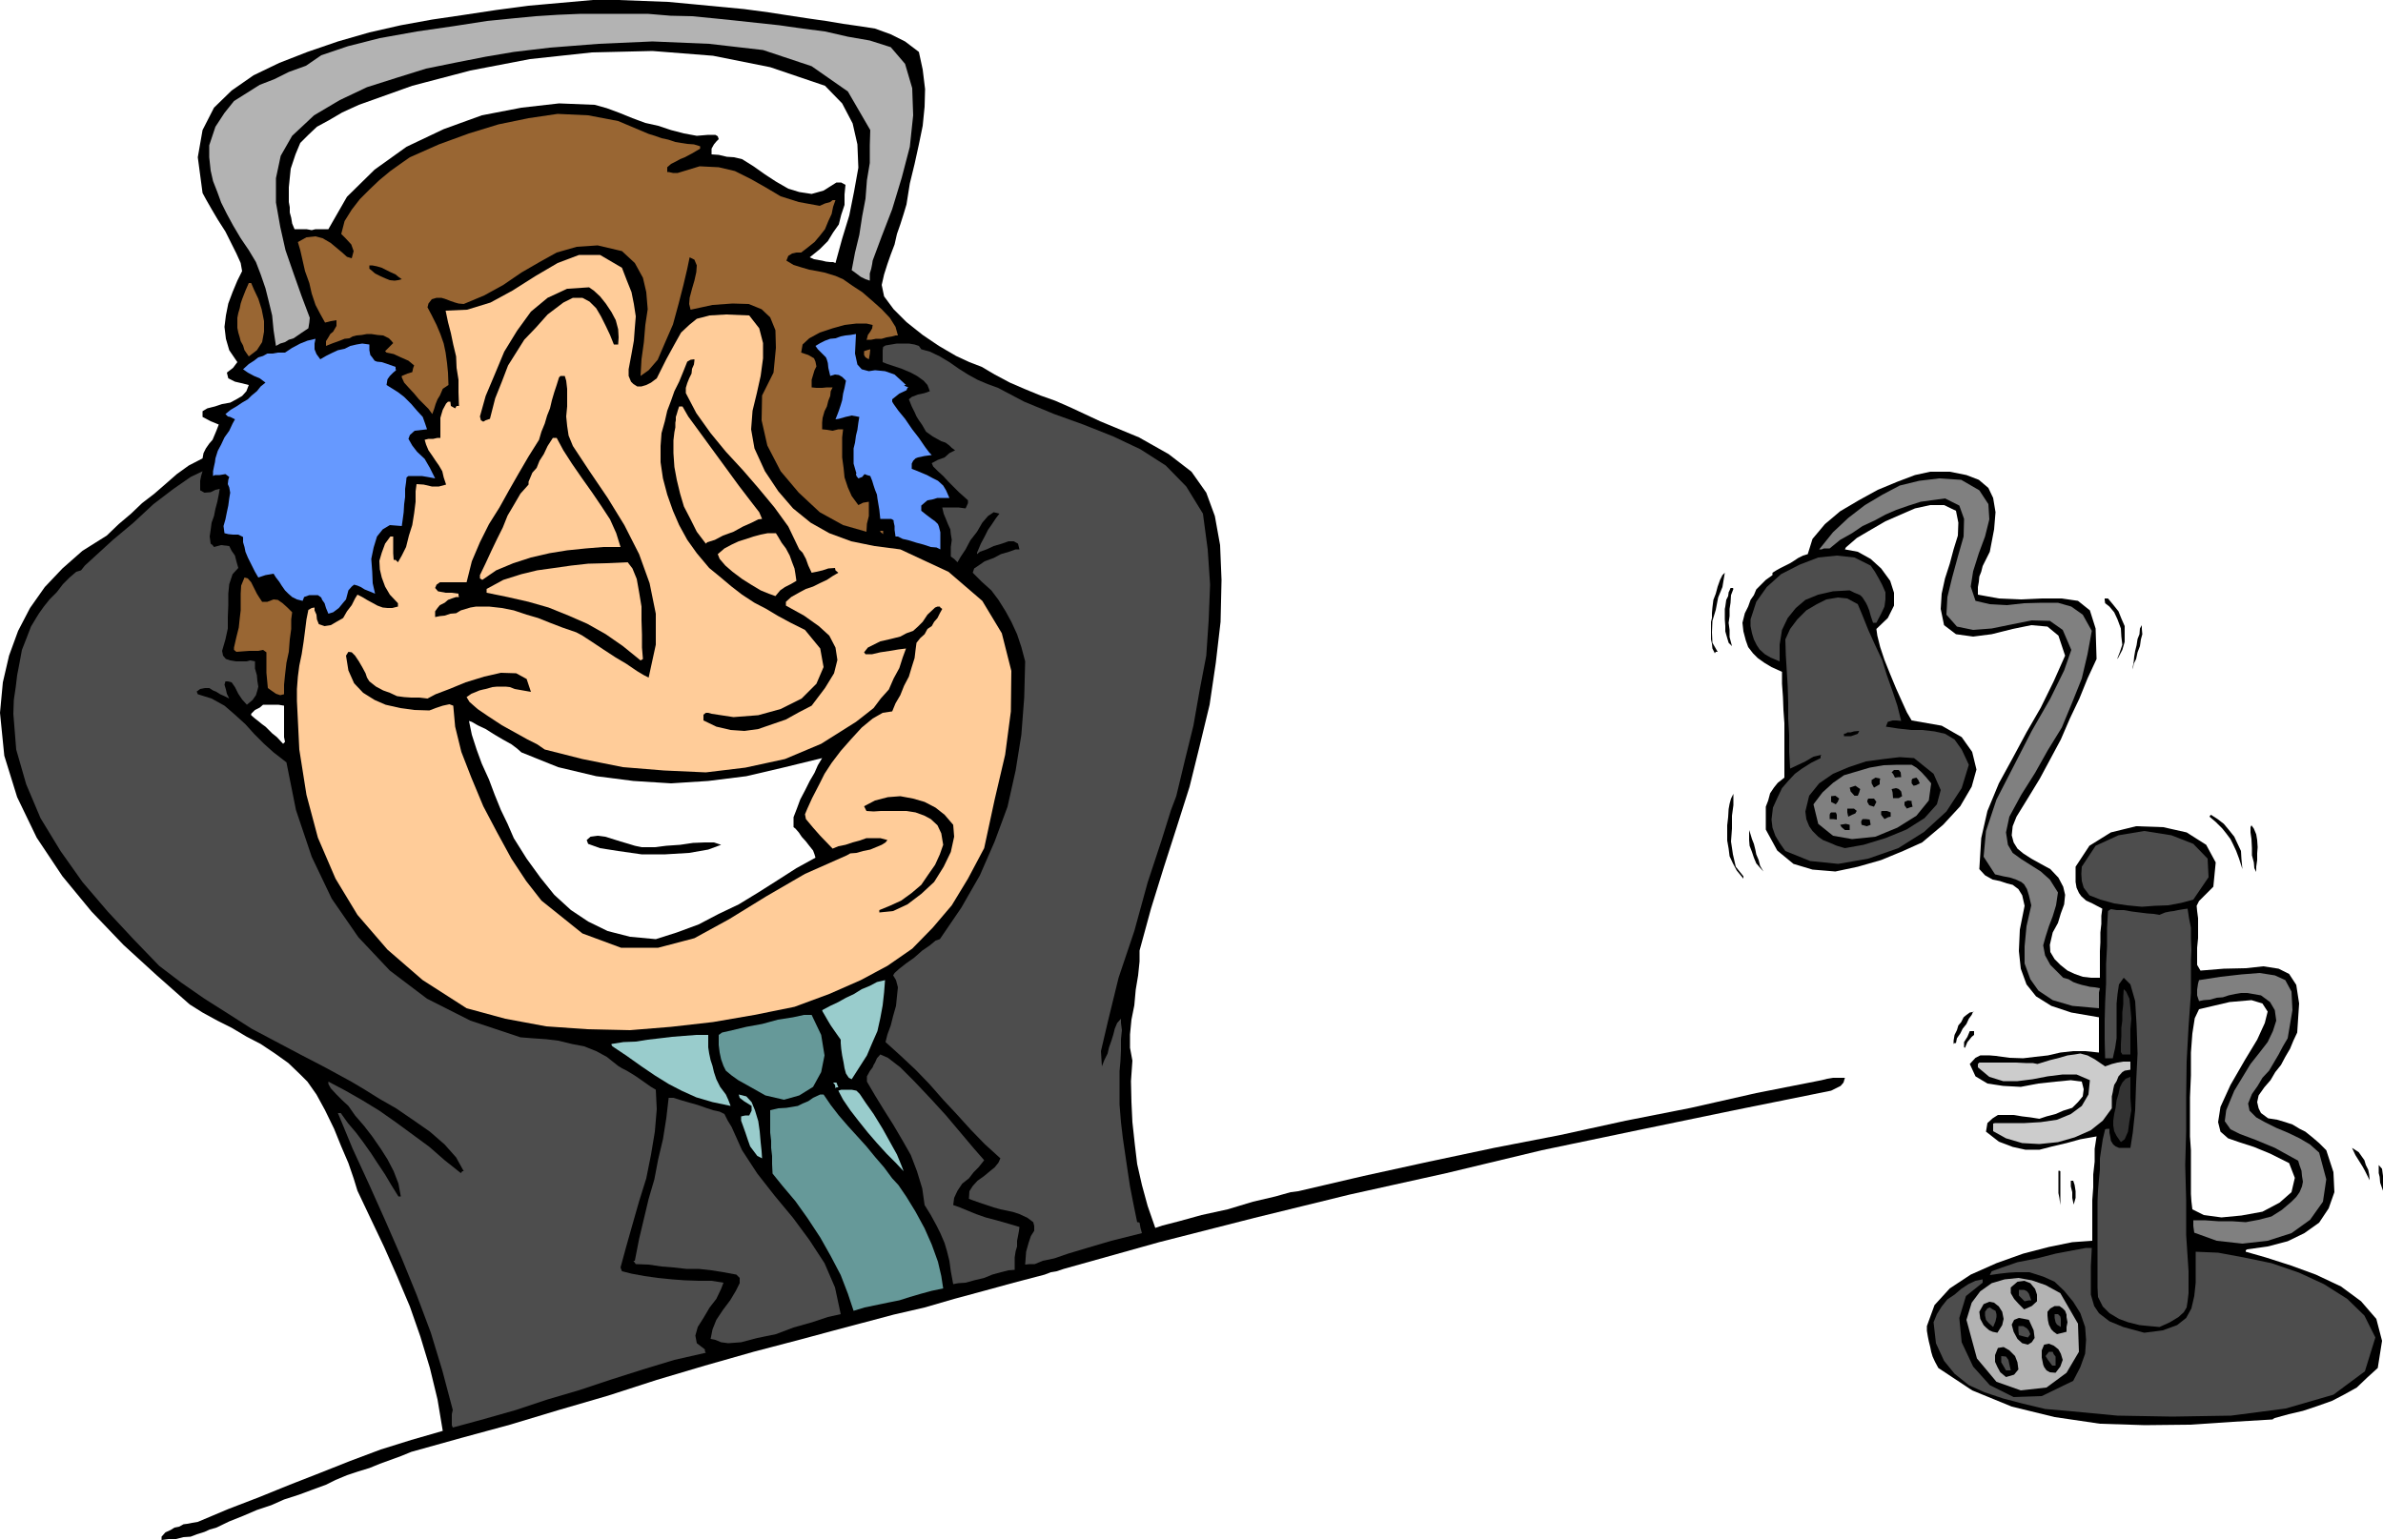 <svg height="310.272" viewBox="0 0 360 232.704" width="480" xmlns="http://www.w3.org/2000/svg"><path style="fill:#000" d="m117.638 412.305.432-4.608.936-4.032 1.368-3.744 1.8-3.456 2.232-3.168 2.664-2.808 3.024-2.664 3.672-2.304 1.8-1.728 1.872-1.584 1.656-1.584 1.872-1.44 1.656-1.44 1.728-1.512 1.8-1.296 2.088-1.08.144-.792.36-.72.504-.72.504-.576.576-1.368.36-.936-1.224-.504-1.224-.648v-.864l.72-.432 1.152-.288 1.08-.36 1.224-.216.936-.504.864-.504.648-.72.36-.936-1.152-.288-.936-.216-1.008-.504-.216-.864.936-.72.648-.864-1.224-1.8-.504-1.728-.216-1.8.216-1.728.36-1.8.648-1.728.72-1.728.72-1.44-.216-1.224-.648-1.44-.864-1.728-.792-1.584-1.152-1.8-.936-1.584-.864-1.512-.504-.936-.72-5.4.72-4.104 1.728-3.384 2.664-2.592 3.312-2.304 3.888-1.872 4.248-1.656 4.608-1.584 4.752-1.368 4.752-1.08 4.752-.864 4.896-.72 4.752-.72 4.896-.648 4.824-.432 4.896-.432h3.816l3.744.144 3.816.144 3.888.36 3.744.36 3.816.36 3.744.504 3.744.576 2.376.36 2.52.36 2.592.432 2.52.36 2.304.36 2.376.864 2.16 1.08 2.088 1.584.576 2.664.36 2.952-.072 2.664-.288 2.88-.576 2.808-.648 2.952-.72 2.952-.504 3.168-.432 1.44-.504 1.584-.504 1.44-.36 1.584-.576 1.512-.504 1.44-.504 1.584-.36 1.584.36 1.728 1.44 1.944 1.944 1.944 2.448 1.944 2.448 1.656 2.592 1.512 2.016.936 1.872.72 1.944 1.152 2.304 1.224 2.16.936 2.448 1.008 2.232.792 2.304 1.008 2.16 1.008 2.304 1.08 5.904 2.448 4.464 2.52 3.456 2.664 2.232 3.168 1.296 3.528.792 4.392.216 5.256-.144 6.336-.72 6.192-.936 6.336-1.512 6.264-1.512 6.12-1.944 6.12-1.944 6.048-1.944 6.264-1.728 6.336v1.656l-.216 2.088-.36 2.16-.216 2.376-.432 2.16-.216 2.232v2.016l.36 1.944-.216 3.096.072 3.168.144 3.024.36 3.312.36 3.024.72 3.168.864 3.168 1.152 3.312 1.08-.36 2.52-.648 3.384-.936 3.96-.864 3.816-1.152 3.384-.792 2.304-.648 1.152-.144 9.864-2.304 9.864-2.16 9.864-2.088 10.008-1.944 9.864-2.16 9.864-1.944 9.864-2.232 9.864-1.944.864-.216.864-.144h1.8l-.216.72-.432.504-.72.36-.72.36-14.616 2.952-14.616 3.024-14.472 3.024-14.4 3.456-14.616 3.24-14.4 3.528-14.4 3.672-14.4 4.032-.432.144-.648.216-.864.144-.936.36-4.68 1.224-4.464 1.224-4.536 1.224-4.464 1.296-4.68 1.08-4.608 1.224-4.608 1.224-4.536 1.224-7.416 1.944-7.344 2.088-7.272 2.16-7.344 2.376-7.416 2.16-7.416 2.232-7.416 2.016-7.488 2.088-1.584.648-1.584.576-1.584.576-1.584.648-1.656.504-1.728.576-1.728.72-1.44.72-2.16.792-1.944.72-2.232.72-1.944.864-2.16.72-2.016.864-2.16.864-1.944.936-1.008.288-.792.36-1.152.36-.936.36-1.08.072-1.152.288h-1.08l-1.08.144v-.504l.576-.648.792-.36.576-.36.72-.144.648-.36.576-.072.72-.144.864-.144 4.608-1.944 4.68-1.8 4.608-1.872 4.608-1.8 4.536-1.8 4.608-1.728 4.608-1.44 4.752-1.368-.792-4.752-1.152-4.752-1.44-4.752-1.584-4.536-1.944-4.608-1.944-4.392-2.088-4.392-1.944-4.104-.576-1.872-.792-2.304-1.08-2.52-1.08-2.664-1.368-2.808-1.296-2.376-1.368-1.944-1.08-1.08-1.8-1.728-2.016-1.44-2.16-1.44-2.088-1.08-2.304-1.368-2.16-1.08-2.232-1.224-1.944-1.224-4.968-4.392-5.04-4.608-4.824-5.04L127.07 437l-3.888-5.832-2.952-6.12-1.944-6.264zm43.632-79.416v2.232l.144.792v.792l.216.792.144.864.36.864h1.8l.792.144.576-.144h1.944l2.808-4.896 4.176-4.104 4.824-3.456 5.616-2.664 5.76-2.088 5.976-1.152 5.688-.648 5.4.216 1.8.504 1.944.72 1.944.792 1.944.72 1.944.432 1.944.648 1.944.504 1.944.36 1.728-.144h1.08l.36.216.144.432-.36.36-.36.432-.36.648v.864l1.08.072 1.224.288 1.08.072 1.224.288 1.728 1.08 1.728 1.224 1.656 1.08 1.872 1.08 1.656.504 1.872.288 1.8-.504 1.944-1.224h.72l.648.36-.144 1.44v1.584l-.504 1.512-.36 1.44-.864 1.224-.792 1.296-1.224 1.224-1.512 1.224.648.288 1.224.216.576.144.648.072h.432l.36.144 1.008-3.672 1.08-3.528.72-3.6.648-3.6-.144-3.528-.72-3.168-1.584-3.024-2.592-2.664-8.28-2.808-8.64-1.728-9.144-.72-9.144.216-9.36 1.008-9 1.728-8.784 2.304-8.064 2.88-2.52 1.152-2.088 1.224-1.728.936-1.296 1.224-1.224 1.224-.72 1.728-.72 2.16zm-5.688 79.56v.216l.576.504.648.504.432.36.504.36.36.36.648.648.72.576.936 1.008.144-.144.144-.144-.144-.72v-4.752l-.864-.144h-2.304l-.504.432-.72.36z" transform="translate(-117.638 -304.593)"/><path style="fill:#4d4d4d" d="m119.654 412.449.072-2.088.288-1.944.216-1.8.36-1.872.36-1.944.648-1.656.72-1.872.864-1.44.36-.576.72-1.008.864-1.08 1.08-1.08.936-1.224 1.008-1.008 1.008-.864.72-.216.576-.72 1.728-1.584 2.52-2.304 3.096-2.592 3.024-2.808 3.024-2.304 2.592-1.8 1.8-.864-.216.72-.144.72v1.44l.648.36.936-.072.72-.36.648-.144-.144.864-.216 1.08-.288 1.08-.216 1.08-.36 1.008-.144 1.08-.144 1.008.144 1.08.288.216.216.288 1.08-.288 1.224.144.36.72.504.72.216.864.288 1.008-.864.936-.504 1.512-.144 1.44v1.8l-.072 1.728v1.728l-.36 1.656-.504 1.728.144.72.432.504.648.216.864.144h1.584l.576-.144.72.144v1.08l.288 1.008.072.864.144.864-.144.576-.216.72-.504.72-.864.72-.72-.792-.576-.864-.504-1.008-.504-.72-.576-.144h-.36l-.144.504.216.72.144.648.36.72-.72-.36-.648-.288-.576-.36-.504-.216-.576-.36h-.648l-.72.144-.576.432h.072l.144.36 2.088.648 1.944 1.08 1.584 1.368 1.584 1.44 1.296 1.44 1.512 1.512 1.44 1.296 1.944 1.512 1.44 7.2 2.376 7.056 3.024 6.336 4.032 5.832 4.752 5.04 5.616 4.248 6.552 3.312 7.56 2.52 1.8.144 2.088.144 1.8.216 2.088.504 1.872.36 1.8.72 1.584.864 1.728 1.368.576.36.72.36.72.432.792.504.72.504.72.504.72.504.72.432.144 2.952-.288 3.384-.576 3.456-.72 3.6-1.08 3.456-1.008 3.528-.936 3.312-.864 3.168.072.216.144.36 1.44.36 1.944.36 2.016.288 2.16.216 1.944.144 2.088.072h1.944l1.8.288-.36.936-.72 1.512-1.008 1.296-.936 1.584-.864 1.368-.36 1.296.216 1.152 1.224.936v.288l.144.216-4.752 1.08-4.752 1.44-4.752 1.512-4.752 1.584-4.896 1.44-4.752 1.584-4.824 1.368-4.752 1.296-.144-.36v-1.656l.144-.648-1.584-5.976-1.728-5.688-2.16-5.76-2.232-5.472-2.448-5.616-2.448-5.472-2.52-5.472-2.232-5.4h.432l1.08 1.512 1.224 1.44 1.08 1.44 1.224 1.728.936 1.44 1.152 1.728.936 1.584 1.08 1.728h.36l-.36-1.944-.72-1.872-.936-1.8-1.008-1.584-1.296-1.872-1.224-1.584-1.368-1.584-1.008-1.44-.936-.864-.864-.864-.864-.936-.36-.648v-.36l2.592 1.368 2.52 1.44 2.592 1.584 2.664 1.872 2.448 1.8 2.448 1.8 2.304 2.016 2.448 1.944.216-.288h.216l-1.152-2.088-1.728-1.944-2.232-1.944-2.376-1.656-2.736-1.872-2.52-1.44-2.304-1.44-1.944-1.152-3.96-2.16-3.744-1.944-3.672-1.944-3.672-1.944-3.6-2.304-3.528-2.232-3.528-2.448-3.312-2.52-3.888-4.032-3.888-4.176-3.816-4.464-3.312-4.68-3.024-4.968-2.16-5.112-1.512-5.256z" transform="translate(-117.638 -304.593)"/><path style="fill:#b3b3b3" d="m149.246 326.553.936-2.808 1.368-2.088 1.44-1.8 1.944-1.224 1.944-1.224 2.232-.864 2.16-1.08 2.592-.936 2.304-1.584 4.032-1.368 4.824-1.224 5.616-1.008 5.472-.792 5.112-.792 4.32-.432 3.024-.288 3.384-.216 3.456-.144h10.08l3.456.288 3.24.072 3.672.36 2.808.288 3.312.36 3.384.36 3.528.504 3.384.432 3.456.792 3.312.576 3.168 1.008 2.16 2.52 1.08 3.672.144 4.104-.504 4.752-1.224 4.68-1.44 4.752-1.584 4.104-1.368 3.672-.072.504-.144.72-.216.72V347l-.648-.216-.72-.36-.864-.648-.504-.36.504-2.664.648-2.664.432-2.808.504-2.664.216-2.808.432-2.592v-2.664l.072-2.304-3.384-5.832-5.472-3.816-7.344-2.448-8.136-.936-8.568-.36-8.136.36-7.344.576-5.472.648-4.248.72-4.392.864-4.608.936-4.392 1.368-4.536 1.44-4.104 1.944-3.888 2.304-3.312 3.096-1.728 3.024-.72 3.384v3.672l.648 3.672.792 3.528 1.224 3.528 1.224 3.456 1.224 3.24-.072.72-.144.864-1.08.72-1.152.792-.72.216-.576.36-.72.216-.648.36-.36-2.376-.216-2.232-.504-2.088-.504-2.016-.72-2.088-.72-1.872-1.08-1.8-1.224-1.8-1.152-1.944-.936-1.728-.864-1.728-.576-1.584-.648-1.656-.36-1.584-.216-2.016z" transform="translate(-117.638 -304.593)"/><path style="fill:#69f" d="M149.822 376.52v-.72l.144-.72.144-.647.072-.576.36-1.152.504-.936.504-1.08.72-1.008.504-1.08.36-.648-.72-.36-.36-.072-.288-.288-.072-.072.792-.648.864-.504.864-.576.864-.504.576-.576.792-.648.576-.72.72-.576-.864-.648-.864-.36-.936-.504-.72-.504.864-.792.792-.504.648-.504.72-.216.648-.36h.792l.792-.144h1.08l1.08-.72 1.224-.648 1.08-.432 1.224-.288-.144.72v.864l.288.72.576.792.864-.504 1.008-.504.792-.36 1.008-.216.864-.432.936-.216.864-.144 1.08.144v.864l.144.72.288.36.36.504.36.144.72.072.864.288 1.224.432v.288l.072.216-.432.36-.504.504-.36.504-.144.864.576.36 1.152.72.936.72 1.08 1.08.864 1.008.864.936.36 1.008.288.864-1.872.216-.72.648-.216.576.576 1.008.72.936 1.152 1.08.792 1.368.792 1.584-1.152-.216-.864-.144h-2.016l-.288.216-.072.72-.144 1.008v1.224l-.144 1.08-.072 1.224-.144 1.08-.144 1.008-1.8-.144-1.08.648-.864 1.08-.504 1.656-.36 1.728.144 1.944.072 1.728.36 1.584-.864-.36-.72-.288-.576-.36-.504-.216-.504-.144-.36.288-.504.576-.36 1.368-.432.504-.648.792-.864.648-.72.216-.36-.864-.216-.72-.36-.504-.144-.36-.504-.36h-1.296l-.792.288-.072.216-.144.36-.864-.216-.72-.36-.576-.504-.504-.504-.504-.72-.36-.576-.504-.648-.36-.576-1.224.216-1.08.36-.504-.864-.36-.72-.36-.72-.36-.72-.36-.864-.144-.72-.216-.72v-.792l-.72-.36h-.792l-.72-.072-.576-.144-.144-1.08.288-1.008.216-1.08.216-1.008.144-1.08.144-.864-.144-.792-.216-.504.072-.648.144-.432-.576-.432-.864.144h-.72z" transform="translate(-117.638 -304.593)"/><path style="fill:#963" d="m152.99 402.44.36-1.583.36-1.44.144-1.368.144-1.224v-2.52l.072-1.224.504-1.224.504.144.504.576.36.72.504 1.008.36.576.432.648h.792l.936-.36.648.072.72.504.72.648.72.72-.144 1.08v1.44l-.216 1.584-.144 1.872-.36 1.656-.216 1.872-.144 1.44v1.44l-.576.144-.648-.216-.72-.504-.504-.36-.216-2.304v-3.096l-.504-.36-.72.144h-1.368l-1.944.144-.36-.288zm.504-49.823.144-.72.216-.72.144-.72.216-.648.504-1.296.504-1.152h.36l.432 1.008.648 1.368.504 1.584.36 1.8v1.584l-.288 1.584-.792 1.224-1.224.936-.648-.936-.216-.72-.36-.648-.144-.576-.216-.72-.144-.72v-.792z" transform="translate(-117.638 -304.593)"/><path style="fill:#fc9" d="M162.494 410.505v-1.8l.144-1.872.216-1.656.36-1.728.288-1.872.216-1.656.216-1.728.288-1.44.504-.288.432-.072v.432l.288.648.072.72.288.72.864.288.936-.144.864-.504 1.008-.576.576-1.008.72-.936.504-1.008.36-.576.72.36.72.432.792.432.792.432.792.288.72.072h.72l.864-.216v-.504l-1.224-1.296-.72-1.224-.504-1.368-.288-1.224-.072-1.296.36-1.224.504-1.368.792-1.08h.432v2.52l.072 1.008h.288l.36.36.576-1.008.648-1.296.432-1.728.504-1.584.288-1.8.216-1.728v-1.584l.144-1.08 1.08.072 1.224.288h1.08l1.08-.288-.36-1.08-.216-.936-.504-.864-.504-.72-.576-.864-.504-.72-.36-.864-.216-.72.576-.144h.72l.648-.144h.432v-3.024l.144-.504.216-.72.504-.936.288-.288h.36l.072.648.648.36.216-.36h.36l-.072-2.088v-1.872l-.288-1.8-.072-1.728-.432-1.8-.36-1.728-.432-1.656-.36-1.728 3.24-.144 3.528-1.08 3.312-1.8 3.528-2.232 3.312-1.944 3.24-1.224h3.168l3.312 1.944.72 1.872.72 1.8.36 1.8.288 1.872-.144 1.728-.144 1.944-.36 2.016-.432 2.304v1.008l.36.864.36.36.576.36h.648l.72-.216.72-.36.864-.648 1.44-2.88 1.224-2.232 1.008-1.8 1.224-1.152 1.152-.936 1.944-.504 2.448-.144 3.528.144 1.512 1.944.576 2.232v2.304l-.36 2.664-.576 2.592-.648 2.664-.216 2.808.504 2.88 1.584 3.456 2.016 3.024 2.232 2.592 2.664 2.16 2.808 1.584 3.312 1.224 3.528.72 3.888.504 7.272 3.384 5.112 4.392 2.952 4.896 1.44 5.688-.072 6.12-.864 6.552-1.584 6.768-1.584 7.344-2.448 4.608-2.448 4.032-2.88 3.384-3.096 3.168-3.744 2.592-4.032 2.16-4.752 2.088-5.256 1.944-6.048 1.224-6.264 1.08-6.336.72-6.192.504-6.48-.144-6.192-.432-6.192-1.152-5.832-1.584-6.624-4.248-5.328-4.608-4.536-5.256-3.312-5.472-2.664-6.192-1.728-6.48-1.08-6.84z" transform="translate(-117.638 -304.593)"/><path style="fill:#963" d="m162.638 341.169 1.296-.72 1.368-.144 1.08.288 1.224.72.864.72.864.72.72.648.72.216.288-1.08-.36-1.008-.864-.936-.648-.648.504-1.944 1.08-1.728 1.224-1.584 1.44-1.44 1.512-1.44 1.656-1.368 1.512-1.08 1.44-1.008 4.392-1.944 4.536-1.656 4.464-1.368 4.536-.936 4.392-.648 4.608.216 4.536.864 4.608 1.944.936.288 1.008.36 1.008.216 1.08.36.864.144.936.144 1.008.072.936.288v.36l-1.224.72-1.08.576-.72.288-.648.36-.72.36-.576.504v.72h.216l.648.144h.72l3.312-1.008 2.88.144 2.448.576 2.448 1.224 2.16 1.224 2.304 1.368 2.736.864 3.168.576.792-.36.792-.216.36-.288h.432l-.36 1.008-.216 1.08-.504 1.08-.504 1.224-.792 1.008-.792.936-1.08.864-.936.72h-.72l-.648.144-.576.36-.288.72.36.216.72.432 1.152.36 1.224.36 1.224.216 1.08.216.936.288.72.216 1.152.504 1.44 1.008 1.44.936 1.584 1.368 1.368 1.224 1.224 1.296.864 1.368.36 1.296h-.36l-.504.144-.864.144-.72.216h-.864l-.72.144h-.648l-.072.144.216-.864.36-.504.288-.504.072-.504-.936-.216h-1.512l-1.8.216-1.8.504-1.944.648-1.584.864-1.008.936-.216 1.224 1.08.36.864.504.216.504.144.72-.288.576-.216.72-.216.72v1.152l.72.072h.864l.72-.072h.864l-.288.576-.072.72-.288.72-.216.864-.36.72-.288 1.008-.072.72v1.008l.72.072.864.144.864-.216h.72l-.144 1.224v3.024l.216 1.584.144 1.44.504 1.512.576 1.296 1.008 1.368.72-.36.864-.144v2.16l-.288 1.152-.072 1.224-3.528-1.008-3.528-1.944-3.168-2.952-2.736-3.24-2.016-3.888-.864-3.816.072-3.744 1.728-3.456.36-3.744-.072-2.664-.792-1.944-1.296-1.224-1.944-.792-2.448-.072-3.024.216-3.312.72-.216-.864.072-.936.36-1.368.36-1.224.288-1.296.072-1.008-.36-.864-.72-.36-.36 1.728-.576 2.448-.72 2.808-.864 3.168-1.224 2.808-1.08 2.52-1.368 1.584-1.224.864.144-2.52.36-2.592.216-2.592.36-2.376-.216-2.592-.504-2.16-1.224-2.232-1.944-1.8-3.672-.864-3.168.216-3.024.864-2.592 1.44-2.736 1.584-2.736 1.872-2.88 1.584-3.096 1.296-.792-.072-.504-.144-.648-.216-.36-.144-.576-.216-.504-.144h-.72l-.72.216-.504.648-.144.576.648 1.224.72 1.44.576 1.368.504 1.44.288 1.368.216 1.584.144 1.44.072 1.872-.864.576-.432 1.008-.36.576-.288.72-.216.72-.288.792-.576-.792-.576-.576-.864-.864-.72-.864-.864-.936-.648-.72-.36-.792v-.216l.864-.36.72-.216.144-.648.144-.36-.864-.72-1.152-.504-1.08-.504-1.08-.216-.144-.144-.072-.072.792-.792.432-.432-.288-.36-.36-.36-.864-.432-.864-.072-.936-.144h-.648l-.792.144-.792.072-.576.144-.504.288-.72.072-.72.288-1.008.36-1.08.432v-.72l.36-.576.288-.504.432-.36.504-.864v-.864l-.864.144-.864.216-.72-1.296-.72-1.368-.576-1.728-.36-1.584-.648-1.8-.36-1.584-.36-1.584z" transform="translate(-117.638 -304.593)"/><path style="fill:#000" d="m169.91 403.665.36-.576.504.072.504.504.576.864.504.864.504.936.216.648.36.576 1.008.792 1.08.576 1.008.36 1.08.504 1.08.144 1.08.072h1.224l1.224.144 1.224-.648 2.088-.792 2.448-1.008 2.808-.864 2.52-.576 2.304.072 1.584.864.648 1.944-1.224-.216-1.224-.216-.72-.288-.648-.072h-1.296l-.72.072-.504.144-.504.144-.36.072-.576.144-.504.216-.72.288-.72.504.432.72 1.224 1.08 1.584 1.08 2.088 1.368 1.944 1.08 1.944 1.08 1.44.72 1.152.792 5.688 1.44 6.12 1.224 6.192.504 6.336.288 5.976-.72 5.976-1.296 5.472-2.304 5.256-3.312 1.296-1.008 1.368-1.08 1.08-1.44 1.224-1.368.72-1.656.864-1.584.504-1.584.504-1.368-1.152.144-1.296.216-1.44.216-1.224.288h-1.008l-.216-.288.576-.72 1.872-.936 1.584-.36 1.44-.36.936-.504 1.008-.36.72-.648.72-.72.72-1.08 1.152-1.08.36-.144h.36l.072.144.288.216-.36.648-.36.72-.504.576-.36.648-.648.432-.432.792-.648.576-.576.72-.144 1.08-.144 1.224-.432 1.368-.432 1.44-.72 1.368-.576 1.44-.72 1.224-.504 1.224-1.44.216-1.512.864-1.656 1.368-1.584 1.728-1.584 1.8-1.368 1.8-1.08 1.656-.72 1.44-1.152 2.232-.72 1.584-.36.864.144.72.36.432.72.864 1.08 1.224 1.872 1.944.864-.36 1.08-.216 1.08-.36 1.08-.288 1.008-.36h2.088l1.08.288-.288.36-.576.36-.864.36-.864.36-1.08.216-1.008.288-.936.072-.504.288-6.336 2.808-5.832 3.384-5.616 3.456-5.256 2.88-5.472 1.44h-5.616l-5.832-2.16-6.192-4.968-2.304-2.952-2.232-3.384-2.16-3.96-2.088-3.96-1.8-4.32-1.512-3.888-.936-3.816-.288-3.168-.576-.216-1.008.216-1.08.36-.936.36-2.304-.072-2.088-.288-2.232-.504-1.656-.72-1.728-1.08-1.368-1.44-.864-1.944zm3.528-58.968h.432l.72.144.72.216.72.36.576.288.792.36.432.36.504.36-.576.144-.504.072-.72-.072-.72-.288-.792-.36-.72-.36-.576-.504-.288-.216v-.216z" transform="translate(-117.638 -304.593)"/><path style="fill:#000" d="m183.374 393.44.216-.503.504-.36h4.032l.792-3.168 1.224-2.88 1.368-2.736 1.584-2.52 1.44-2.592 1.44-2.52 1.512-2.592 1.584-2.52.36-1.224.504-1.224.36-1.224.432-1.08.288-1.224.36-1.224.36-1.08.36-1.152.216-.216h.648l.216.72.144 1.224v2.664l-.144 1.512.144 1.44.216 1.44.648 1.584 2.52 3.816 2.736 4.032 2.52 4.104 2.232 4.392 1.584 4.392.936 4.608v4.68l-1.08 4.968-.72-.36-1.08-.648-1.584-1.08-1.584-.936-1.872-1.224-1.728-1.152-1.44-.936-.936-.504-2.088-.72-1.872-.72-1.8-.72-1.728-.504-1.944-.648-1.8-.36-1.944-.216h-1.944l-.864.144-.72.216-.72.216-.72.432-.864.072-.864.288-.72.072-.72.144v-.864l.36-.504.36-.432.72-.36.504-.432.576-.216.648-.216h.432l-.072-.288v-.216l-1.008-.144h-.936l-1.152-.216z" transform="translate(-117.638 -304.593)"/><path style="fill:#fff" d="m188.486 413.529.432.144.864.504 1.224.576 1.368.864 1.224.72 1.296.72.864.648.648.576 5.544 2.232 5.76 1.368 5.616.72 5.688.36 5.616-.36 5.76-.72 5.544-1.296 5.904-1.44-.648 1.08-.504 1.152-.72 1.224-.72 1.44-.72 1.368-.504 1.368-.504 1.296v1.512l.288.216.504.576.432.648.648.72.504.648.576.72.216.576.144.504-2.88 1.584-2.808 1.8-2.952 1.872-2.952 1.8-3.024 1.44-3.024 1.584-3.312 1.224-3.168 1.008-3.888-.36-3.384-.864-2.952-1.44-2.592-1.728-2.52-2.304-2.088-2.592-2.088-2.88-1.944-3.096-.936-2.16-1.008-2.088-.936-2.304-.864-2.304-1.08-2.376-.792-2.16-.72-2.232z" transform="translate(-117.638 -304.593)"/><path style="fill:#000" d="m190.142 367.52.864-3.095 1.368-3.24 1.44-3.456 1.944-3.168 2.088-2.88 2.52-2.088 2.952-1.368 3.312-.216.72.504.936.864.864 1.08.864 1.296.648 1.224.36 1.368.072 1.224-.072 1.08h-.648l-.576-1.44-.648-1.368-.72-1.44-.72-1.224-1.008-1.008-1.08-.576h-1.44l-1.44.72-2.376 1.8-1.8 2.016-1.728 1.8-1.224 1.944-1.224 1.944-.936 2.448-1.008 2.52-.792 3.096-.648.216-.36.216-.36-.216z" transform="translate(-117.638 -304.593)"/><path style="fill:#fc9" d="m190.142 391.497.864-1.8.864-1.872.864-1.8.864-1.728.72-1.8.936-1.584 1.008-1.728 1.224-1.368v-.432l.216-.504.36-.864.648-.72.432-1.08.648-1.008.576-1.224.792-1.224h.576l1.008 1.872 1.296 2.016 1.44 2.088 1.584 2.232 1.368 2.016 1.368 2.088.936 2.088.648 2.088h-2.592l-2.664.216-2.808.288-2.664.432-2.808.648-2.664.864-2.592 1.08-2.088 1.44-.216-.144-.144-.072v-.288zm1.008 2.088 2.52-1.368 2.736-.864 2.376-.576 2.592-.36 2.52-.36 2.592-.288 2.808-.072 3.168-.144.72.936.648 1.584.36 2.016.36 2.16v2.088l.072 2.16v1.944l.144 1.728-.216.144-.144.072-2.664-2.16-2.592-1.8-2.808-1.584-2.808-1.224-3.024-1.224-3.024-.864-3.168-.72-3.168-.648v-.36z" transform="translate(-117.638 -304.593)"/><path style="fill:#000" d="m206.27 431.529.576-.504 1.08-.144 1.152.144 1.152.36 1.152.36 1.224.36.936.288 1.008.216h2.016l1.728-.216 2.088-.144 1.944-.288 1.8-.072h1.368l1.08.36-1.944.72-2.88.504-3.6.216h-3.6l-3.528-.504-2.736-.432-1.8-.648z" transform="translate(-117.638 -304.593)"/><path style="fill:#9cc" d="m210.014 462.345 1.8-.288 1.872-.072 1.8-.288 1.872-.216 1.8-.216 1.8-.144 1.872-.144h1.8v1.872l.144.936.216 1.008.288.864.216.936.36 1.08.576 1.152.432.576.432.576.36.792.36.936-2.736-.576-2.448-.72-2.232-1.008-1.944-1.008-2.088-1.296-2.016-1.368-2.232-1.584-2.16-1.44-.144-.216z" transform="translate(-117.638 -304.593)"/><path style="fill:#4d4d4d" d="m213.542 495.105.648-3.312.72-3.024.72-3.024.864-2.952.576-3.024.72-3.024.504-3.168.36-3.096h.72l1.152.36 1.224.36 1.296.36 1.224.432 1.08.36 1.008.216.72.36.504 1.008.576.936 1.584 3.528 2.304 3.528 2.592 3.312 2.808 3.384 2.448 3.312 2.304 3.528 1.584 3.672.864 4.032-1.944.432-2.376.792-2.808.792-2.664 1.008-2.808.576-2.448.648-1.944.144-1.08-.144-.864-.36-.72-.144.288-1.44.576-1.44 1.008-1.512 1.08-1.44.864-1.44.576-1.152v-.792l-.504-.504-1.944-.36-1.8-.288-1.944-.216h-1.872l-1.944-.216-1.8-.144-1.944-.288-1.944-.072-.36-.504z" transform="translate(-117.638 -304.593)"/><path style="fill:#000" d="m217.43 371.985.144-1.944.504-1.8.36-1.584.576-1.512.504-1.44.72-1.44.648-1.584.576-1.44.504-.288.576-.072v.216l-.072.576-.288.648-.072.72-.36.72-.288.72-.216.72v.792l1.584 3.024 2.16 3.024 2.304 2.808 2.592 2.808 2.304 2.664 2.448 2.952 2.088 2.88 1.656 3.456.504.504.504.936.36 1.008.504 1.08.72-.144.936-.216.864-.288 1.008-.072.072.36.432.36-.864.504-.864.576-1.08.504-1.008.504-1.08.36-1.08.576-1.152.648-.792.72v.576l2.736 1.512 2.232 1.584 1.584 1.44.936 1.8.288 1.872-.504 2.016-1.368 2.232-2.016 2.664-1.944 1.008-1.944 1.08-2.088.72-2.088.72-2.088.288-2.088-.144-2.16-.504-1.944-.936v-.864l.36-.288h.36l.504.144 3.312.504 3.744-.288 3.384-.936 3.168-1.584 2.232-2.232 1.08-2.52-.504-2.808-2.304-2.808-2.16-1.08-1.872-1.008-1.8-1.08-1.8-.936-1.872-1.224-1.584-1.224-1.8-1.512-1.584-1.296-1.872-2.232-1.44-2.016-1.224-2.232-.936-2.16-.864-2.448-.648-2.448-.36-2.448z" transform="translate(-117.638 -304.593)"/><path style="fill:#fc9" d="m219.374 371.12.144-1.223.144-.72v-.72l.072-.36v-.504l.144-.432.144-.504.216-.648h.504l.864 1.512 1.584 2.16 1.944 2.664 2.16 2.952 1.944 2.664 1.872 2.448 1.224 1.584.432 1.008-.576.072-1.008.504-1.296.576-1.44.792-1.584.576-1.224.648-1.152.36-.216.216-1.368-1.8-.936-1.872-1.008-1.944-.576-1.944-.504-2.088-.36-1.944-.144-2.088zm6.696 17.209 1.008-.864 1.08-.576 1.08-.504 1.152-.36 1.08-.36 1.08-.288 1.08-.216h1.224l.36.576.504.864.648.864.576 1.08.36 1.008.36.936.144.864.144 1.008-.864.504-.864.432-.72.504-.72.864-1.008-.36-1.224-.504-1.44-.864-1.368-.864-1.44-1.08-1.08-.936-.864-1.008z" transform="translate(-117.638 -304.593)"/><path style="fill:#699" d="m226.214 460.977.504-.36 1.584-.36 2.088-.504 2.376-.432 2.376-.648 2.304-.36 1.656-.36h1.152l1.44 3.024.504 3.096-.504 2.52-1.224 2.232-2.088 1.296-2.304.648-2.808-.648-2.808-1.584-1.296-.72-1.008-.72-.864-.72-.36-.72-.36-1.008-.216-1.008-.144-1.152z" transform="translate(-117.638 -304.593)"/><path style="fill:#9cc" d="m229.238 469.977 1.152.288.792.864.504 1.224.504 1.656.216 1.512.144 1.656.144 1.368.072 1.08-.72-.36-.432-.576-.648-.864-.36-1.008-.36-1.08-.36-1.008-.288-.792v-.648l.648-.144h.576l.36-.72v-.72l-.576-.36-.576-.36-.648-.504z" transform="translate(-117.638 -304.593)"/><path style="fill:#699" d="m233.99 472.353 1.224-.288 1.224-.072.864-.144.864-.144.72-.36.864-.36.72-.504 1.08-.504h.504l1.08 1.584 1.224 1.584 1.368 1.584 1.44 1.584 1.368 1.512 1.296 1.584 1.368 1.584 1.224 1.656.936 1.008 1.224 1.8 1.368 2.232 1.368 2.52 1.08 2.448.936 2.592.504 2.16.288 1.872-1.728.36-1.584.432-1.728.504-1.584.504-1.8.36-1.728.36-1.728.36-1.656.504-.864-2.592-1.08-2.808-1.512-2.88-1.584-2.808-1.944-2.952-1.8-2.52-1.944-2.304-1.512-1.872-.072-1.44v-1.224l-.144-1.224v-1.08l-.144-1.224v-2.304z" transform="translate(-117.638 -304.593)"/><path style="fill:#69f" d="m240.83 356.865.72-.432.72-.36.792-.288.792-.072.792-.288.72-.144.72-.072.864-.144-.144 2.952.36 1.656.648.72 1.08.288.936-.144 1.512.144 1.44.504 1.728 1.584h-.144l-.144.072.288.144.36.144-.144.072-.144.36-1.08.504-1.08.864v.36l.216.36.72 1.008 1.008 1.224 1.08 1.584 1.008 1.296.936 1.368.648.864.36.36-1.08.144-1.008.216-.36.144-.36.36-.216.432v.792l.576.216.864.36.864.36.936.504.72.36.792.72.432.72.504 1.152h-1.8l-.72.216-.792.144-.432.36-.504.432v.792l.72.576.864.648.504.36.432.432.144.36.216.864v2.592l-.576-.288-.864-.072-1.08-.36-1.08-.288-1.152-.36-.936-.216-.72-.36h-.36l-.144-1.008v-.576l-.144-.648v-.216l-.36-.216h-1.656l-.144-1.368-.144-.864-.144-.864-.072-.576-.288-.72-.216-.648-.216-.72-.288-.72-.504-.144-.36-.144-.36.432-.576.216-.288-.36-.072-.288v-.072h.072l-.432-1.512v-2.304l.216-.864.144-1.08.216-.864.144-1.08.144-.864-1.152-.216-.936.216-1.008.288-.504.072.288-.72.216-.576.288-.864.216-.72.144-1.008.216-.864.144-.72.072-.36-.576-.576-.504-.288-.576-.072-.72.216-.288-1.224-.072-.72-.144-.504-.144-.36-.36-.36-.36-.36-.504-.504z" transform="translate(-117.638 -304.593)"/><path style="fill:#9cc" d="m241.838 457.233 1.224-.648 1.224-.576 1.152-.648 1.224-.576 1.152-.72 1.224-.504 1.08-.576 1.224-.288-.144 1.872-.216 1.944-.36 1.944-.432 1.944-.792 1.8-.792 1.872-1.152 1.8-1.152 1.8-.432-.216-.432-.648-.216-.792-.144-.864-.216-1.08-.144-1.008-.072-.864v-.504l-.864-1.224-.648-.936-.432-.72-.288-.504-.504-.864zm1.656 10.944h.504l.144.36.144.36h-.288l-.144.144-.072-.504zm.792 1.223.432-.143h1.584l.72.144.504.504.864 1.296 1.224 1.728 1.368 2.232 1.08 1.944 1.08 1.944.648 1.584.36.936-1.224-1.296-1.368-1.368-1.44-1.584-1.368-1.584-1.44-1.8-1.224-1.584-1.08-1.584z" transform="translate(-117.638 -304.593)"/><path style="fill:#963" d="m248.174 357.657.432-.144.504-.144-.072.72-.144.792-.504-.288-.216-.36v-.36z" transform="translate(-117.638 -304.593)"/><path style="fill:#000" d="m248.174 426.417 1.656-.864 1.944-.504 1.872-.144 1.944.36 1.728.504 1.656.864 1.368 1.08 1.296 1.512.144 1.8-.504 2.304-1.08 2.232-1.44 2.304-1.944 1.8-2.088 1.584-2.16 1.008-2.088.216v-.36l1.584-.648 1.728-.792 1.584-1.152 1.44-1.224 1.08-1.584 1.008-1.44.72-1.584.504-1.44-.288-1.728-.576-1.224-1.008-.936-.936-.504-1.368-.504-1.368-.216h-3.888l-1.08.072-1.08-.072z" transform="translate(-117.638 -304.593)"/><path style="fill:#4d4d4d" d="m248.606 467.24.432-.791.432-.576.144-.36.216-.36.288-.648.504-.576 1.152.504 1.872 1.44 2.088 2.088 2.52 2.664 2.304 2.52 2.304 2.736 1.944 2.304 1.512 1.728-.288.36-.576.72-.72.72-.72.936-1.008.792-.72 1.08-.504 1.08-.144 1.08 1.008.36 1.224.504 1.224.504 1.44.504 1.368.36 1.296.36 1.224.36 1.224.36-.072.576-.144.792-.144.72v.864l-.216.72-.144.936v1.872l-.936.072-1.152.288-1.296.36-1.224.504-1.512.36-1.296.36-1.08.072-.792.144-.36-1.944-.216-1.584-.36-1.44-.36-1.224-.648-1.512-.576-1.152-.864-1.584-.936-1.512-.36-2.52-.792-2.592-.936-2.448-1.224-2.16-1.44-2.448-1.368-2.16-1.368-2.232-1.224-2.088v-.576z" transform="translate(-117.638 -304.593)"/><path style="fill:#963" d="M250.622 384.8h.432v.505l-.432-.36z" transform="translate(-117.638 -304.593)"/><path style="fill:#4d4d4d" d="M250.982 358.449v-.936l.072-.504.36-.216.864-.144.864-.144h1.8l.864.144.648.216.36.504 1.296.36 1.512.72 1.44.864 1.44 1.008 1.368.864 1.44.792 1.512.648 1.584.576 3.96 2.088 4.536 1.872 4.392 1.584 4.536 1.8 4.104 1.944 3.816 2.448 3.096 3.168 2.52 4.104.72 5.4.36 5.328-.216 5.4-.36 5.328-1.008 5.256-.936 5.328-1.296 5.256-1.296 5.4-.792 2.088-1.44 4.608-2.088 6.336-2.016 7.344-2.376 7.056-1.584 6.48-1.08 4.608.144 2.304.36-.936.504-1.008.216-.936.36-1.008.288-.936.216-.864.36-.864.576-.648v.648l.144 1.08-.144 1.368v1.656l-.072 1.584-.144 1.584v5.04l.216 2.664.288 2.448.36 2.448.36 2.448.36 2.376.504 2.592.576 2.808h.144l.216.072.144.792.216.792-4.608 1.152-3.672 1.08-2.88.864-2.088.72-1.728.36-1.224.504h-.792l-.648.072.144-1.944.36-1.296.36-1.08.504-.792v-.72l-.144-.576-.864-.648-1.224-.576-.864-.288-.936-.216-1.08-.216-1.008-.288-1.08-.36-1.08-.36-1.008-.36-.576-.216.072-1.152.504-.792.72-.792 1.008-.72.864-.72.72-.576.576-.72.288-.648-2.376-2.16-2.16-2.232-2.088-2.304-2.016-2.16-2.088-2.376-2.088-2.16-2.304-2.16-2.232-2.016.288-1.152.504-1.368.36-1.44.432-1.512.144-1.44.144-1.368-.288-1.08-.432-.72.216-.36.72-.648 1.008-.792 1.224-.864 1.224-1.08 1.152-.792.864-.72.648-.216 3.24-4.752 2.808-4.896 2.232-5.112 1.944-5.256 1.224-5.472.864-5.4.432-5.616.144-5.472-.576-2.16-.648-1.944-.864-1.872-.864-1.584-1.08-1.728-1.08-1.44-1.44-1.296-1.368-1.368.216-.648.648-.432.936-.648 1.368-.504 1.08-.576 1.224-.36 1.008-.36h.576l-.216-.864-.648-.36h-.792l-1.008.36-1.224.36-1.08.504-1.008.36-.432.36v-.216l.576-1.368.576-1.08.504-1.008.504-.72.72-1.08.504-.648-.864-.216-.864.576-.864 1.008-.792 1.368-1.008 1.296-.72 1.368-.72 1.08-.504.864-.504-.504-.504-.36v-1.44l.144-1.08-.144-.864-.072-.72-.36-.792-.288-.72-.36-.864-.216-.936h2.448l1.08.144.36-.792v-.432l-.72-.648-.648-.576-.864-.864-.72-.72-.792-.864-.792-.72-.72-.72-.216-.504.936-.504 1.008-.36.72-.648.864-.432-.504-.36-.36-.36-.576-.432-.648-.216-1.296-.72-1.008-.72-.576-1.008-.504-.72-.36-.576-.288-.648-.432-.864-.432-1.08.432-.36.936-.36 1.008-.216.792-.288-.36-.936-.576-.648-1.008-.72-.936-.504-1.368-.576-1.08-.36-1.08-.36-.72-.288v-.576z" transform="translate(-117.638 -304.593)"/><path style="fill:#000" d="M376.262 397.977v-.72l.072-.864.144-1.152.36-.936.288-1.08.36-1.008.36-.72.36-.36-.144.864-.216 1.296-.648 1.584-.36 1.872-.504 1.656-.072 1.728.072 1.584.792 1.368h-.288l-.144.216-.36-.72-.072-.72-.144-.648v-2.664zm2.016-1.728.144-1.008.288-.576.072-.576.144-.288.144-.36h.36l.072.144-.36.936-.072 1.152-.144.936v1.08l-.144 1.008.144 1.08v1.08l.36 1.368-.504-.504-.216-.72-.288-1.008v-.792l-.072-1.008v-1.584zm.432 31.824.072-1.224.144-.792.216-.792.36-.72v1.728l-.216 1.584v1.944l-.144 1.944.288 1.944.432 1.872 1.152 1.44v.36l-1.008-1.224-.576-1.08-.504-1.08-.144-1.152-.216-1.224v-2.304zm2.16-29.376.36-1.44.504-1.008.36-1.008.504-.72.36-.864.72-.72.72-.72 1.008-.72v-.36l.576-.36.648-.36.72-.36.72-.36.576-.36.648-.432.72-.36.72-.216.72-2.304 1.872-2.232 2.304-1.944 2.808-1.656 2.88-1.584 2.952-1.224 2.664-1.008 2.304-.504h2.952l2.52.504 1.872.72 1.44 1.224.72 1.512.36 2.16-.216 2.592-.648 3.384-.36.72-.36.72-.36.72-.216.864-.288.72-.072.792-.144.792v1.152l3.168.576 3.384.144 3.168-.144h2.952l2.448.36 1.8 1.44.864 2.736.144 4.608-1.368 2.952-1.224 3.024-1.44 3.024-1.368 3.168-1.584 2.952-1.584 2.952-1.8 2.952L422.27 428l-.576 1.44-.144 1.368.288 1.08.576.936.864.72 1.224.792 1.296.72 1.584.864 1.224 1.296.72 1.368.288 1.224-.144 1.44-.504 1.368-.432 1.44-.792 1.44-.432 1.872.072 1.08.648 1.08.864.864 1.08.864 1.08.504 1.224.432 1.224.144h1.368v-4.032l.072-1.296v-1.512l.144-1.296v-1.224l.144-1.08-1.512-.792-.936-.432-.72-.648-.36-.504-.36-.792-.144-.864v-2.304l2.088-3.168 3.24-2.016 3.816-.936 4.104.144 3.528.792 2.952 1.872 1.44 2.664-.36 3.672-.504.504-.792.792-.864.864-.36.72.072.792.144 1.08v3.024l-.144 1.44v2.592l.504.864 3.528-.288 3.312-.072 2.664-.288 2.304.36 1.584.792 1.08 1.656.432 2.808-.288 4.392-.576 1.224-.504 1.224-.72 1.224-.648 1.224-.864 1.08-.72 1.224-.936 1.08-.864 1.224-.216 1.008.216.936.36.72 1.08.792 1.368.216 1.224.36 1.08.36 1.08.648.864.432 1.08.864 1.008.864 1.08 1.08 1.08 3.312.144 3.024-.864 2.448-1.44 2.16-2.232 1.584-2.52 1.224-3.024.792-3.096.432-.216.144v.216l3.024.864 3.816 1.224 3.744 1.368 3.816 1.8 3.024 2.232 2.304 2.664.864 3.312-.648 4.104-1.584 1.44-1.584 1.512-1.944 1.08-1.8.936-2.232.792-2.16.72-2.16.504-2.088.576-.288.144v.072l-6.048.36-6.48.432-6.84.072-6.768-.216-6.84-1.008-6.48-1.584-5.976-2.448-5.112-3.384-.504-.936-.36-.792-.216-.72-.144-.72-.216-.864-.144-.72-.144-.864v-.72l1.152-3.168 2.304-2.52 3.168-2.088 3.888-1.728 4.032-1.44 3.888-1.008 3.528-.72 3.024-.216v-6.12l.144-1.944v-1.944l.216-1.944v-1.944l.288-1.872-2.448.432-2.088.576-2.16.504-1.944.504h-2.088l-1.944-.432-2.088-.792-1.944-1.512.216-1.296.792-.72.792-.504h2.376l1.296.216 1.224.144 1.368.216 1.08-.36 1.368-.36 1.152-.504 1.368-.432.864-.864.72-.864.144-1.08-.288-1.152-1.656-.216-2.232.216-2.664.288-2.664.504-2.664-.144-2.376-.36-1.8-1.08-.864-1.872.864-.936.72-.36h1.44l.864.072 2.088.288 2.088.072 1.8-.216 1.944-.216 1.872-.432 1.944-.216h1.8l2.088.216v-5.327l-4.176-.72-3.024-1.008-2.304-1.44-1.44-1.8-.864-2.376-.288-2.664.144-3.24.72-3.6-.36-1.584-.576-.936-.864-.648-.864-.216-1.08-.36-1.08-.216-1.152-.648-.864-.936.288-4.68.936-4.104 1.728-4.176 2.088-3.816 2.088-3.888 2.16-3.744 1.944-3.96 1.728-3.888-1.008-3.024-1.656-1.368-2.448-.216-2.808.576-3.168.792-2.808.36-2.592-.36-1.8-1.368-.504-2.448.144-2.304.504-2.304.72-2.232.576-2.16.648-2.088.072-1.944-.36-1.8-1.8-.864h-2.088l-2.304.504-2.16.936-2.304 1.008-2.232 1.296-2.088 1.224-1.584 1.368-.072.072-.144.288 1.944.36 1.944 1.08 1.584 1.44 1.368 1.872.576 1.8v1.944l-.936 1.872-1.728 1.656.144 1.008.432 1.728.648 1.944.864 2.16.864 2.088.936 2.088.72 1.584.72 1.224 4.536.792 3.024 1.728 1.584 2.232.648 2.664-.72 2.592-1.728 2.952-2.592 2.808-3.168 2.664-2.88 1.296-3.312 1.368-3.528 1.008-3.384.72-3.456-.288-2.88-.864-2.448-2.016-1.728-3.168v-3.456l.36-.936.288-1.08.576-.864.576-.72 1.008-.792v-8.208l-.144-2.016-.072-1.944-.144-2.016v-1.8l-1.584-.72-1.08-.648-1.008-.72-.72-.72-.72-.936-.36-1.008-.36-1.368zm67.752 79.704v6.624l.072 1.08.144 1.224 1.728.864 2.664.36 3.024-.288 3.168-.576 2.592-1.368 1.8-1.584.504-2.16-.864-2.232-2.88-1.44-2.448-1.008-2.232-.72-1.656-.576-1.152-1.008-.36-1.44.36-2.304 1.512-3.312 2.16-3.744 1.872-3.096 1.152-2.52.432-1.728-.792-1.224-1.656-.504-3.312.288-4.608 1.08-.648 1.368-.36 2.304-.216 2.88v3.456l-.144 3.312v5.904zm-66.744-48.384.216.648.216.72.288.72.216.864.144.72.36.864.216.864.504.864-.576-.648-.504-.576-.36-.864-.288-.864-.36-.936-.072-.864v-.864z" transform="translate(-117.638 -304.593)"/><path style="fill:#4d4d4d" d="m382.094 398.193.864-2.664 1.584-2.232 2.16-1.944 2.808-1.44 2.808-1.08 2.808-.288 2.664.288 2.448 1.224.648.936.576 1.008.504.936.504 1.152v1.08l-.144 1.08-.504 1.08-.72 1.368h-.504l-.36-1.08-.216-.792-.288-.72-.216-.432-.504-.792-.36-.36-.864-.36-.72-.36-2.52.144-2.232.504-1.944.792-1.44 1.224-1.224 1.512-.864 1.8-.36 2.232v2.52l-1.368-.576-.864-.504-.792-.72-.432-.648-.432-.864-.288-.936-.216-1.08z" transform="translate(-117.638 -304.593)"/><path style="fill:#4d4d4d" d="m385.262 428.433.216-1.8.648-1.44.72-1.512.936-1.08 1.008-1.08 1.08-.792 1.368-.864 1.44-.72v-.36l.144-.144-1.224.288-1.224.72-1.224.576-1.08.504-.144-2.52v-2.592l-.144-2.448v-2.448l-.072-2.376-.144-2.376-.144-2.376-.072-2.376.72-1.584 1.08-1.44 1.368-1.368 1.584-.936 1.44-.72 1.728-.288 1.44.144 1.584.864.72 1.728.864 2.16 1.008 2.232 1.08 2.304.72 2.304.864 2.448.72 2.16.576 2.304-.72-.072h-.576l-.72.216-.288.72 1.872.288 1.944.216h1.656l1.872.216 1.584.36 1.44.864 1.08 1.512 1.08 2.304-1.08 3.528-2.304 3.528-3.384 3.096-3.888 2.448-4.536 1.584-4.536.792-4.248-.432-3.744-1.512-.864-1.224-.648-1.08-.432-1.224z" transform="translate(-117.638 -304.593)"/><path style="fill:#000" d="m390.374 427.209.576-2.376 1.512-1.872 2.088-1.44 2.376-1.008 2.592-.864 2.664-.36 2.448-.288 2.16.144 2.952 2.376 1.08 2.448-.576 2.16-1.872 2.088-2.736 1.728-3.168 1.296-3.312 1.008-2.808.504-1.224-.36-1.008-.432-1.08-.432-.72-.504-.864-.864-.504-.72-.432-1.08z" transform="translate(-117.638 -304.593)"/><path style="fill:gray" d="m391.598 426.129 1.368-1.8 1.584-1.44 1.656-1.152 1.944-.576 1.944-.576 2.088-.36 2.088-.072h2.16l.72.432.792.72.72.792.72.864-.36 2.592-1.872 2.304-2.88 1.8-3.312 1.368-3.528.36-2.88-.504-2.232-1.8zm.864-38.52 2.088-2.592 2.304-2.16 2.52-1.944 2.664-1.584 2.592-1.368 2.952-.72 3.024-.36 3.312.216 2.736 1.584 1.368 2.088.144 2.304-.648 2.592-.936 2.52-.864 2.736-.36 2.304.72 2.16 2.16.504 2.592.144 2.592-.288 2.664-.072h2.448l2.016.576 1.728 1.224 1.368 2.448-.648 3.528-.864 3.672-1.44 3.6-1.584 3.816-2.088 3.384-1.944 3.456-2.088 3.312-1.8 3.312-.504 2.376.288 1.872.72 1.224 1.296.936 1.368.864 1.584 1.008 1.368 1.224 1.224 1.944-.288 1.944-.504 1.656-.576 1.512-.504 1.584-.36 1.296.288 1.512.792 1.44 1.944 1.944.792.216.72.432.576.216.72.216.648.144.576.144.72.072.792.144-.144.648v2.376l-4.032-.36-2.952-.864-2.16-1.44-1.224-1.728-.864-2.376v-2.592l.288-3.024.72-3.168-.36-1.512-.288-.936-.432-.72-.432-.36-.792-.36-.864-.288-1.08-.216-1.224-.288-1.728-2.664.36-3.888 1.584-4.752 2.592-5.04 2.736-5.328 2.808-4.896 2.088-4.248 1.08-3.096-1.296-3.024-1.944-1.368-2.736-.072-2.88.576-3.168.648-2.808.216-2.448-.504-1.584-1.8.144-2.664.72-2.952.864-3.168.864-3.024.072-2.664-.72-2.016-2.16-1.08-3.672.504-1.8.576-1.872.648-1.656.72-1.584.864-1.872.864-1.584 1.08-1.8 1.008-1.584 1.296h-.864l-.36.144h-.288z" transform="translate(-117.638 -304.593)"/><path style="fill:#000" d="m394.046 427.713.072-.216.144-.144h.72l.144.36v.72l-.576-.072h-.504V428zm.216-2.808.648-.072.576.432-.144.288-.072.216-.144.144-.144.216-.432-.216-.288-.144v-.504zm1.368 4.32.864-.144.576.144v.792h-.72l-.504-.432zm.576-13.392v-.36l.36-.072.144-.144h.504l.504-.144.792-.072-.216.432-1.008.36h-.936zm.504 10.944h1.008l.432.36-.072.072-.144.288-.504.216-.576.288-.144-.648zm.36-3.168.864-.288.72.504-.144.504-.216.504h-.504l-.576-.648zm1.728 5.184.072-.216.144-.216h.504l.576.072.144.792-.576.216-.792-.216zm.936-3.024v-.216l.144-.288h.864l.216.288.144.216-.144.288-.216.432-.72-.216zm.648-3.312.576-.36.72.144-.072.36v.504l-.36.216-.504.288-.36-.648zm1.44 4.752.144-.072h.72l.216.072.36.144V428l-.36.072-.576.288-.504-.648zm1.584-5.904.36-.36h.72l.288.36.072.72h-.432l-.504.072-.288-.576zm0 2.52.648-.144.432.144.36.36.144.72-.504.288h-.864l-.072-.864zm1.944 1.944.504-.216.576.072v.288l.144.576-.504.144-.36.144-.36-.504zm1.08-3.312.144-.216.576-.144.288.36.216.504-.576.288-.36.072-.288-.36z" transform="translate(-117.638 -304.593)"/><path style="fill:#4d4d4d" d="m409.742 504.393.504-1.224.72-1.152.864-1.08 1.08-.72 1.008-.864 1.08-.72 1.08-.504 1.08-.216v.504l-2.52 2.016-1.008 3.312.36 3.672 1.728 3.672 2.52 2.808 3.6 1.8 4.248-.144 4.752-2.304 1.08-2.088.72-2.016.144-2.088-.144-1.944-.72-2.088-1.08-1.728-1.368-1.656-1.44-1.368-1.584-.72-1.08-.36-1.152-.36h-2.016l-1.152.072-1.296.144-1.512.216.288-.576 1.584-.576 2.304-.792 2.952-.576 2.808-.72 2.664-.504 1.944-.36h.864l-.144 2.808v4.248l.504 1.728.72 1.08 1.584 1.224 2.088.864 3.168.864 2.808-.36 2.16-.792 1.368-1.08.792-1.44.432-1.872.216-2.016v-4.68l3.384.144 3.888.72 4.176.864 4.176 1.44 3.744 1.728 3.528 2.232 2.592 2.52 1.656 3.312-1.584 5.112-4.752 3.528-7.2 2.088-8.28 1.08-8.856.144-8.28-.144-6.84-.648-4.104-.36-3.312-.792-3.024-.792-2.808-.936-2.376-1.08-2.16-1.728-1.584-1.944-1.224-2.664z" transform="translate(-117.638 -304.593)"/><path style="fill:#000" d="m412.766 461.84.144-.863.36-.72.216-.72.432-.504.36-.72.432-.36.504-.36.72-.144h-.216l-.216.504-.432.576-.36.792-.576.72-.36.72-.504.72-.144.72h-.216l-.144.144v-.288zm1.584.217.504-.792.36-.864h.648v.576l-.36.288-.288.36-.36.432-.36.864-.144-.072v-.504z" transform="translate(-117.638 -304.593)"/><path style="fill:#b3b3b3" d="m414.71 504.033.792-2.592 1.296-1.728 1.728-1.224 1.944-.576 2.088-.216 2.016.36 2.088.72 2.232 1.224 2.664 4.608.144 4.248-1.872 3.168-3.024 2.232-3.888.432-3.672-1.296-2.952-3.528z" transform="translate(-117.638 -304.593)"/><path style="fill:#ccc" d="m416.438 465.369.216-.216h5.544l1.44.072h1.08l.72.144 1.872-.576 1.44-.36 1.224-.36 1.08-.144.864-.144 1.08.288 1.08.576 1.584 1.08 1.008-.36.864-.216.864-.144h1.08v1.224l-.864.144-.36.216-.576.648-.288.72-.36.576-.144.648-.072.432-.144.648v1.8l-1.368 1.872-1.8 1.44-2.448 1.08-2.52.72-2.808.288-2.592-.144-2.448-.72-1.944-1.08v-1.152l.288-.072h4.464l2.448-.144 2.448-.36 2.088-.864 1.656-1.224 1.008-1.728.216-2.16-2.016-.864h-2.088l-2.304.288-2.232.432-2.304.288h-2.16l-2.088-.648-1.728-1.44v-.216z" transform="translate(-117.638 -304.593)"/><path style="fill:#000" d="m416.654 502.809.648-1.152.864-.36.72.144.72.576.504.792.216 1.08-.216.936-.72 1.152-.72-.144-.504-.216-.504-.432-.36-.36-.504-.936z" transform="translate(-117.638 -304.593)"/><path style="fill:#4d4d4d" d="m417.518 502.809.36-.504.36-.144.432.288.432.216.144.504v.432l-.144.648-.36.864-.72-.648-.36-.432-.144-.648z" transform="translate(-117.638 -304.593)"/><path style="fill:#000" d="m419.03 509.36.432-1.08.864-.143.864.504.864.864.36.936.144 1.08-.648.792-1.224.36-.864-.72-.432-.792-.36-.792z" transform="translate(-117.638 -304.593)"/><path style="fill:#4d4d4d" d="m419.966 509.505.72.072.36.504.144.648.216.936h-.72l-.72-1.224z" transform="translate(-117.638 -304.593)"/><path style="fill:#000" d="m421.406 499.137 1.008-.864 1.008-.144.936.36.72.864.288.864v1.008l-.792.72-1.152.504-.864-.864-.648-.72-.504-.864zm.144 5.616.36-.72.72-.288.792.144.72.144.72 1.584.144 1.152-.432.648-.576.36-.864-.216-.72-.648-.576-1.08z" transform="translate(-117.638 -304.593)"/><path style="fill:#4d4d4d" d="M422.558 505.329v-.36h.72l.576.36.288.36.216.504-.144.216-.216.288-.576-.144-.792-.216-.072-.648zm.072-5.832h.792l.432.216.288.36.36 1.008h-.36l-.648.144-.864-.864z" transform="translate(-117.638 -304.593)"/><path style="fill:#000" d="m426.086 508.64.36-.863.72-.144.72.288.72.576.36.648.288.936-.36 1.008-.72.936-.864-.072-.504-.288-.36-.504-.144-.36-.216-1.08z" transform="translate(-117.638 -304.593)"/><path style="fill:#4d4d4d" d="m426.662 509.505.504-.648h.576l.144.36.288.36v1.368h-.504l-.648-.864z" transform="translate(-117.638 -304.593)"/><path style="fill:#000" d="m426.95 502.809.432-.504.648-.36h.72l.504.36.36.36.216.576v.36l.144.792-.144.72v.72l-.864.216-.576.144-.504-.36-.36-.36-.36-.72-.144-.648-.072-.72z" transform="translate(-117.638 -304.593)"/><path style="fill:#4d4d4d" d="M428.03 503.169h.504l.36.36.072.36v1.224l-.576-.36-.216-.36-.144-.648z" transform="translate(-117.638 -304.593)"/><path style="fill:#000" d="M428.606 481.497h.144l.144.072v5.4-.288l-.144-1.08-.144-.72v-2.664zm1.872 1.512h.36l.216.648.144.936v1.008l-.288 1.008-.216-1.008v-.864l-.216-.864z" transform="translate(-117.638 -304.593)"/><path style="fill:#4d4d4d" d="m432.134 435.56 2.088-3.167 3.456-1.584 3.888-.648 4.104.648 3.312 1.296 2.16 2.232.144 2.808-2.304 3.384-1.872.504-1.944.36-2.016.072-1.944.144-2.232-.216-1.944-.288-2.088-.576-1.656-.648-.864-1.152-.288-1.008-.072-1.08zm2.376 63.577v-13.032l.072-1.584.144-1.728.144-1.44v-1.728l.216-1.44.216-1.44.36-1.512.288-.072h.36v.576l.144.72.072.504.36.576.36.288.504.216h1.728l.36-2.304.36-3.384.144-4.176.216-4.392-.144-4.248-.216-3.672-.72-2.52-1.008-1.008-.72 1.008-.216 1.44-.144 1.44v5.256l-.216 1.44-.36 1.584h-1.152l-.072-2.88v-2.808l.072-2.808.144-2.808v-2.952l.144-2.664v-2.808l.144-2.52.432-.288.864.144h1.08l1.224.216 1.152.144 1.152.144 1.008.072.864.144.864-.36.72-.144.576-.072.648-.144.864-.144.576-.072.216 1.44.288 1.44v1.584l.072 1.728-.072 1.584v4.968l-.36 5.112-.288 5.256-.072 5.256v5.256l-.144 5.112.144 5.328v5.256l.36 5.472V500l-.144 1.224-.144.936-.432.72-.792.72-1.296.792-1.584.72-1.584-.144-1.44-.144-1.728-.432-1.368-.504-1.44-.864-1.008-1.008-.72-1.44z" transform="translate(-117.638 -304.593)"/><path style="fill:#000" d="M435.59 395.025h.504l.72.864.864 1.08.432 1.08.504 1.152v2.376l-.36 1.224-.72 1.368v-.144l.36-.936.36-1.08-.144-1.224-.072-1.224-.504-1.368-.504-1.08-.72-.864-.648-.504-.072-.504z" transform="translate(-117.638 -304.593)"/><path style="fill:#333" d="m436.886 473.937.144-1.008.216-.936.144-1.152.288-.936.216-1.008.36-.72.504-.576.72-.288v3.168l.144 1.872-.288 1.656-.216 1.584-.504 1.152-.576.432-.648-.936-.36-.72-.144-.864zm1.152-10.297v-1.295l.072-1.224v-1.224l.144-1.08v-1.224l.144-1.224v-1.224l.072-1.08.36.36.504 1.08.144 1.368.144 1.656-.144 1.584v3.816h-1.224l-.144-.288z" transform="translate(-117.638 -304.593)"/><path style="fill:#000" d="m439.838 405.393.144-.864.072-.72.144-.864.216-.864.144-.936.288-.72.072-.864.288-.504v.576l.072.792-.216.792-.144 1.008-.36.936-.216 1.008-.36.72-.144.864v-.216z" transform="translate(-117.638 -304.593)"/><path style="fill:gray" d="M448.982 488.985h1.728l2.016.144h2.088l2.088.144 1.944-.36 1.944-.504 1.584-1.008 1.44-1.224.72-.72.504-.72.36-.864.144-.72-.144-.864-.072-.792-.288-.792-.216-.72-3.528-1.944-2.952-1.224-2.304-.864-1.44-.72-.864-1.224.216-1.656 1.224-2.952 2.448-4.032 1.368-1.728 1.224-1.584.792-1.656.504-1.584-.216-1.584-.72-1.224-1.368-1.008-2.088-.36h-.936l-.864.144-1.008.216-.864.288-.936.072-1.008.288-.936.072-.72.144-.288-.864v-.864l.144-.936.144-.504 3.24-.504 3.168-.36 2.736-.216 2.304.36 1.584.72.936 1.728.144 2.808-.72 4.248-.72 1.224-.648 1.224-.72 1.224-.72 1.224-1.008 1.08-.72 1.224-.864 1.224-.576 1.44.216 1.08 1.008 1.008 1.296.72 1.728.864 1.728.72 1.8.864 1.584.936 1.368 1.224 1.08 4.032-.504 3.384-1.944 2.736-2.808 2.016-3.6 1.152-3.816.432-3.888-.432-3.384-1.224-.144-1.008z" transform="translate(-117.638 -304.593)"/><path style="fill:#000" d="m451.646 427.713 1.008.648.936.72.72.864.864 1.08.504 1.08.504 1.08.072 1.224.144 1.512-.504-1.584-.432-1.152-.504-1.08-.36-.72-.648-.864-.576-.72-1.008-1.008-.936-.792.072-.144zm6.12 1.584.36.504.36.864.144.864.072 1.08-.072.936v1.008l-.144 1.008v.792l-.288-.576-.072-.864-.288-1.08v-1.08l-.072-1.368-.144-1.008v-.792zm15.192 48.743 1.008.649.864 1.224.216.72.36.72.144.72.072.864-.36-.72-.36-.72-.36-.648-.36-.576-.72-1.152zm4.032 2.593.504.576.144 1.08v2.232l-.432-1.224-.072-.864-.144-.576v-1.008z" transform="translate(-117.638 -304.593)"/></svg>

